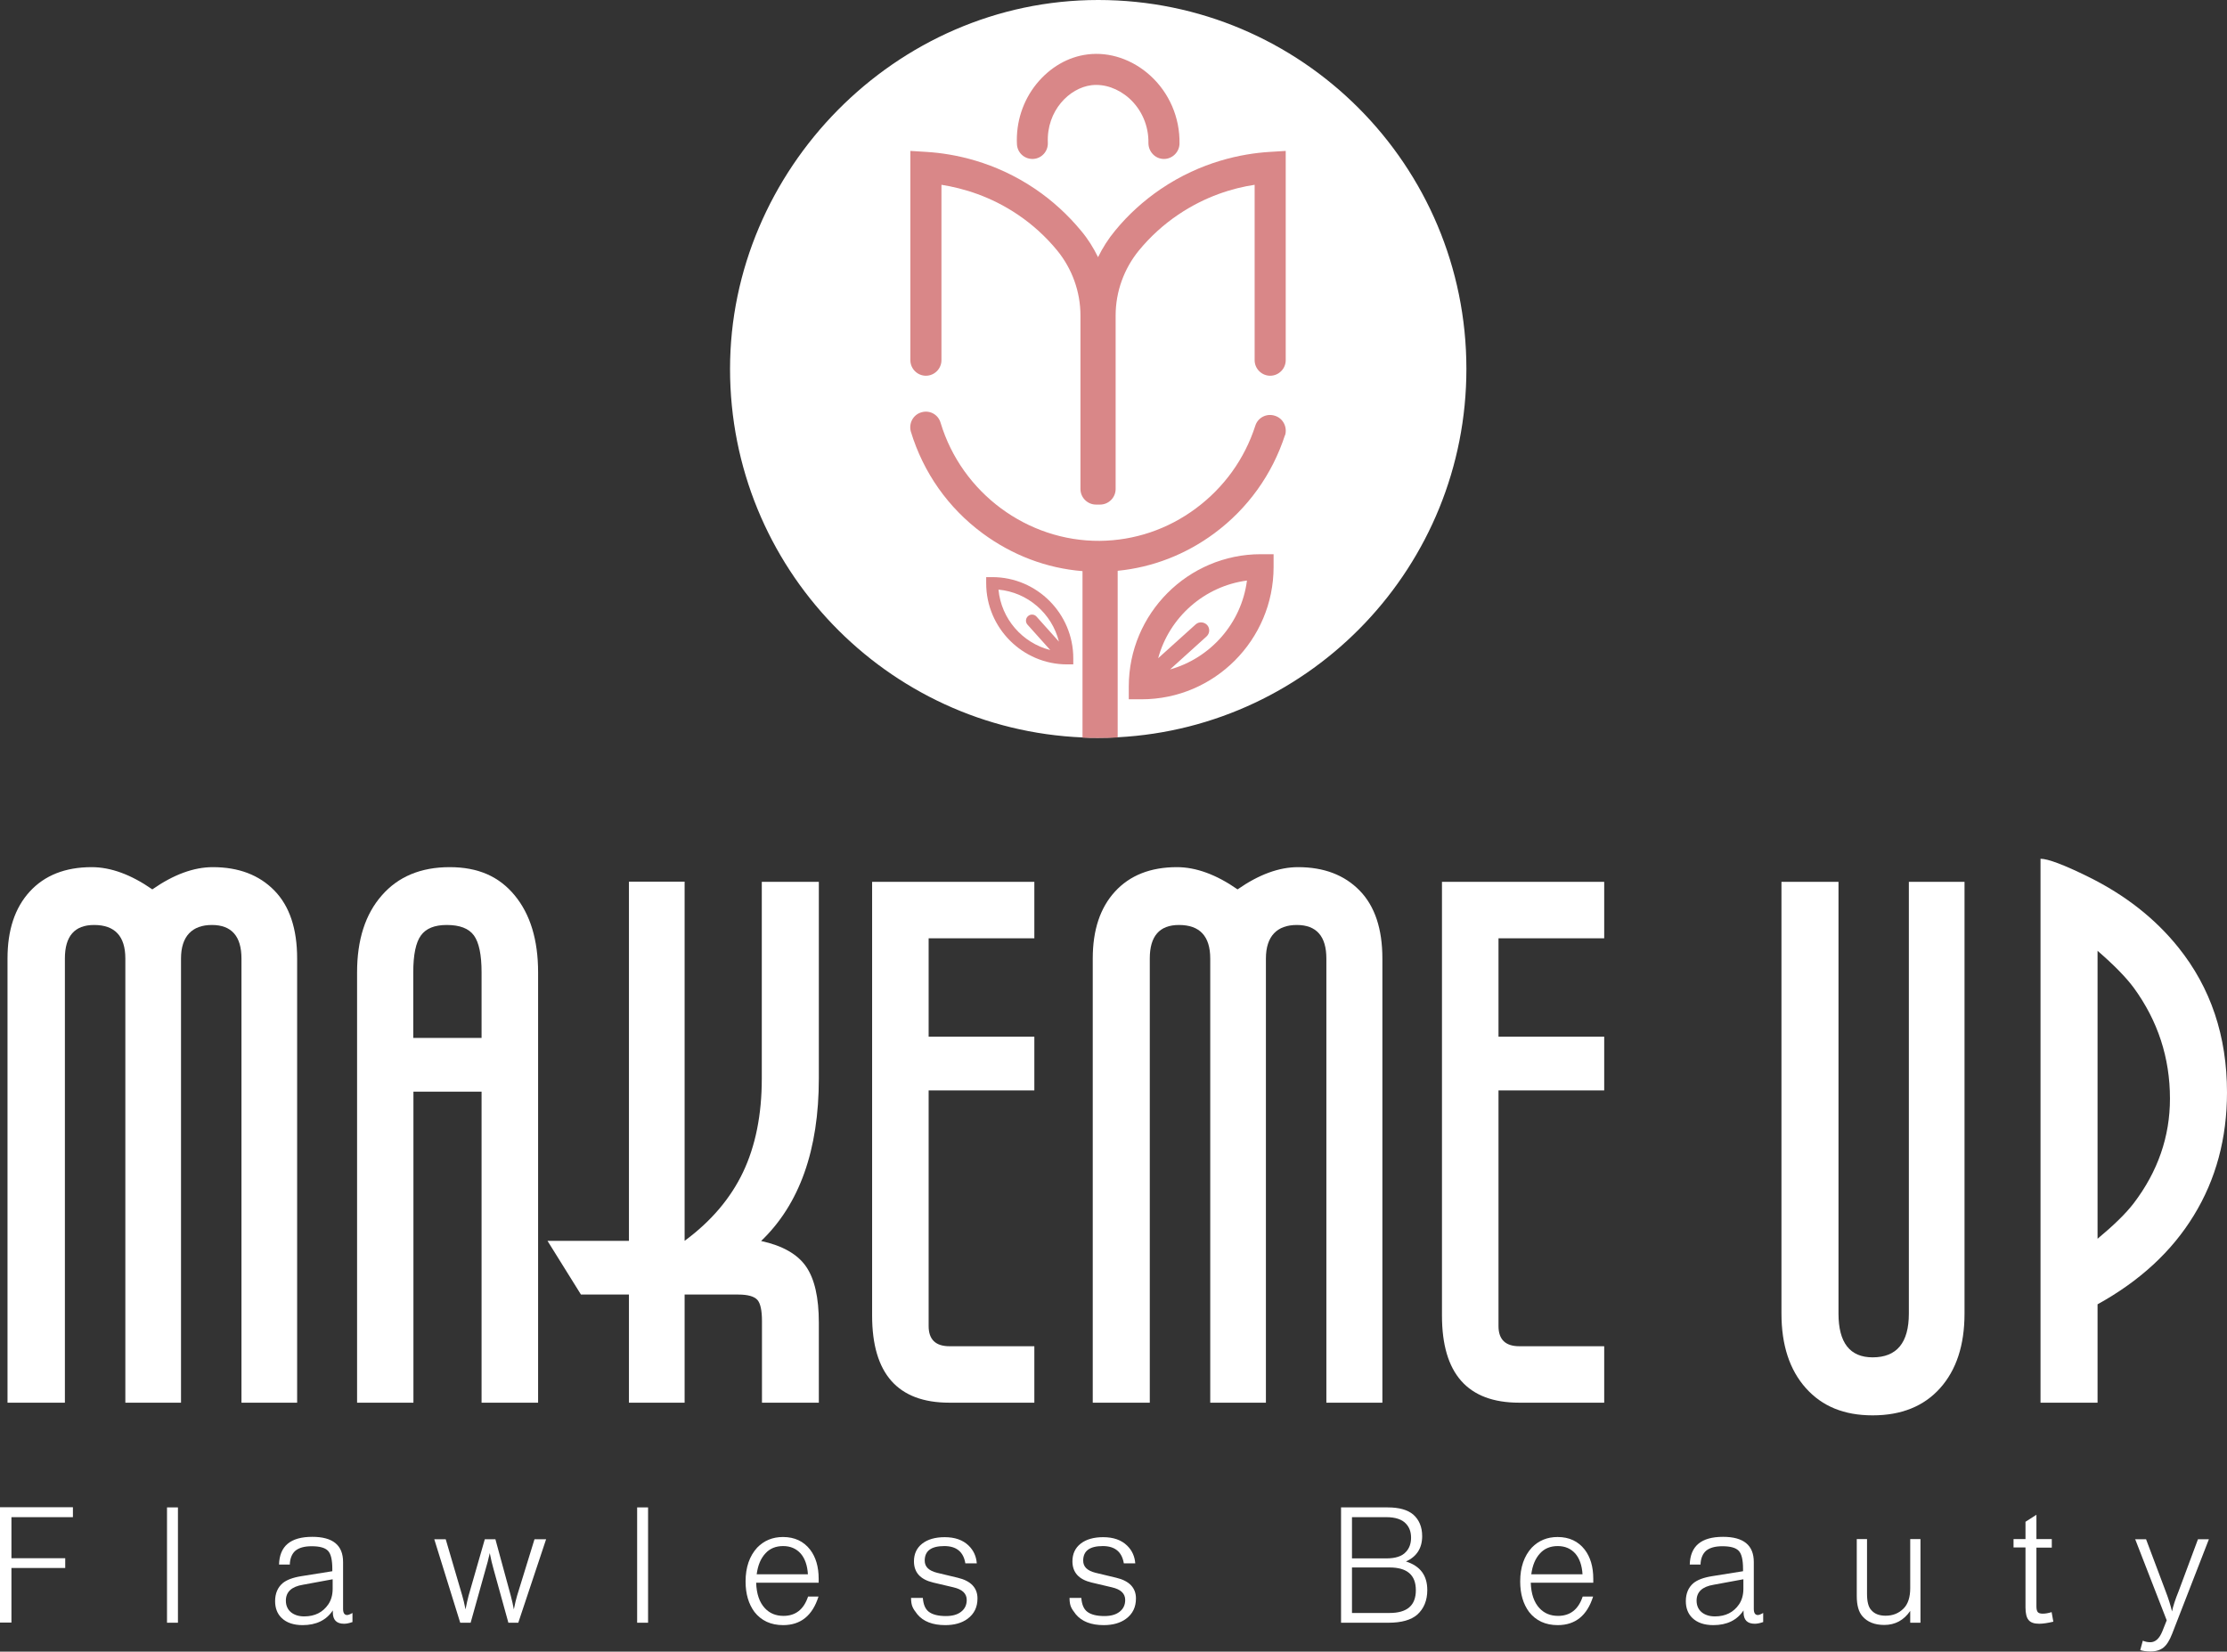 <svg width="337" height="250" viewBox="0 0 337 250" fill="none" xmlns="http://www.w3.org/2000/svg">
<rect x="0" y="0" width="337" height="250" fill="#333333" stroke="none"/>
<path d="M44.964 212.317H36.54V145.084C36.54 141.718 35.041 140.008 32.069 140.008C29.098 140.008 27.392 141.692 27.392 145.084V212.317H18.968V145.084C18.968 141.718 17.391 140.008 14.239 140.008C11.293 140.008 9.82 141.692 9.82 145.084V212.317H1.137V145.084C1.137 140.785 2.248 137.418 4.496 134.958C6.745 132.498 9.871 131.255 13.877 131.255C16.745 131.255 19.82 132.368 23.051 134.621C26.281 132.368 29.33 131.255 32.199 131.255C36.127 131.255 39.227 132.446 41.527 134.803C43.827 137.159 44.964 140.604 44.964 145.084V212.317Z" fill="white"/>
<path d="M81.401 212.317H72.873V165.234H62.562V212.317H54.035V147.182C54.035 142.261 55.275 138.377 57.782 135.528C60.263 132.679 63.7 131.255 68.041 131.255C72.382 131.255 75.535 132.679 77.886 135.528C80.238 138.377 81.427 142.261 81.427 147.182V212.317H81.401ZM72.873 157.101V147.182C72.873 144.515 72.486 142.65 71.71 141.588C70.935 140.526 69.566 140.008 67.602 140.008C65.767 140.008 64.475 140.526 63.7 141.588C62.924 142.65 62.537 144.515 62.537 147.182V157.101H72.847H72.873Z" fill="white"/>
<path d="M123.936 212.317H115.305V199.964C115.305 198.358 115.073 197.27 114.607 196.752C114.142 196.234 113.186 195.949 111.713 195.949H103.599V212.317H95.174V195.949H87.913L82.848 187.817H95.174V133.456H103.599V187.817C107.604 184.865 110.55 181.394 112.437 177.432C114.323 173.469 115.279 168.73 115.279 163.239V133.482H123.91V163.239C123.91 174.065 120.99 182.275 115.176 187.843C118.406 188.542 120.68 189.837 121.972 191.702C123.264 193.567 123.91 196.39 123.91 200.197V212.343L123.936 212.317Z" fill="white"/>
<path d="M156.497 212.317H143.653C135.849 212.317 131.973 207.915 131.973 199.135V133.482H156.522V142.028H140.526V156.92H156.522V165.052H140.526V200.715C140.526 202.761 141.586 203.771 143.679 203.771H156.522V212.317H156.497Z" fill="white"/>
<path d="M209.136 212.317H200.712V145.084C200.712 141.718 199.213 140.008 196.241 140.008C193.269 140.008 191.564 141.692 191.564 145.084V212.317H183.139V145.084C183.139 141.718 181.563 140.008 178.41 140.008C175.464 140.008 173.991 141.692 173.991 145.084V212.317H165.36V145.084C165.36 140.785 166.471 137.418 168.72 134.958C170.968 132.498 174.095 131.255 178.1 131.255C180.969 131.255 184.044 132.368 187.274 134.621C190.504 132.368 193.553 131.255 196.422 131.255C200.35 131.255 203.451 132.446 205.751 134.803C208.051 137.159 209.188 140.604 209.188 145.084V212.317H209.136Z" fill="white"/>
<path d="M242.73 212.317H229.887C222.082 212.317 218.206 207.915 218.206 199.135V133.482H242.756V142.028H226.76V156.92H242.756V165.052H226.76V200.715C226.76 202.761 227.819 203.771 229.912 203.771H242.756V212.317H242.73Z" fill="white"/>
<path d="M297.281 198.824C297.281 203.615 296.041 207.371 293.586 210.116C291.131 212.861 287.72 214.234 283.379 214.234C279.037 214.234 275.73 212.861 273.275 210.116C270.82 207.371 269.579 203.615 269.579 198.824V133.482H278.21V198.824C278.21 203.253 279.942 205.454 283.379 205.454C287.022 205.454 288.857 203.253 288.857 198.824V133.482H297.281V198.824Z" fill="white"/>
<path d="M337 165.337C337 172.304 335.32 178.52 331.987 183.958C328.653 189.423 323.795 193.903 317.412 197.426V212.317H308.781V129.985C309.892 129.985 312.321 130.892 316.042 132.731C321.598 135.476 326.121 139.024 329.635 143.401C334.545 149.513 337 156.842 337 165.363V165.337ZM328.369 166.295C328.369 160.106 326.534 154.512 322.89 149.513C321.702 147.907 319.867 146.043 317.412 143.919V187.506C319.867 185.46 321.702 183.673 322.89 182.12C326.534 177.328 328.369 172.045 328.369 166.295Z" fill="white"/>
<path d="M11.034 228.167V229.644H1.731V235.859H9.871V237.336H1.731V245.597H0V228.141H11.034V228.167Z" fill="white"/>
<path d="M26.927 228.167V245.623H25.273V228.167H26.927Z" fill="white"/>
<path d="M43.879 236.818H42.225C42.303 234.02 43.956 232.622 47.264 232.622C50.365 232.622 51.916 233.891 51.916 236.429V243.525C51.916 244.147 52.123 244.458 52.536 244.458C52.691 244.458 52.975 244.354 53.337 244.147V245.52C52.82 245.701 52.407 245.778 52.071 245.778C50.934 245.778 50.365 245.209 50.365 244.043V243.758C49.383 245.235 47.859 245.986 45.791 245.986C44.422 245.986 43.362 245.623 42.613 244.898C41.967 244.276 41.631 243.422 41.631 242.36C41.631 241.194 42.018 240.288 42.768 239.64C43.362 239.148 44.292 238.786 45.584 238.579L50.288 237.828C50.288 237.828 50.288 237.594 50.288 237.491C50.288 236.118 50.081 235.212 49.642 234.746C49.202 234.279 48.401 234.046 47.161 234.046C46.05 234.046 45.249 234.279 44.706 234.72C44.189 235.16 43.879 235.885 43.853 236.843L43.879 236.818ZM50.339 239.045L45.843 239.874C44.112 240.158 43.259 240.961 43.259 242.282C43.259 243.007 43.517 243.603 44.008 244.017C44.499 244.432 45.197 244.665 46.024 244.665C47.652 244.665 48.866 244.043 49.693 242.826C50.107 242.204 50.339 241.428 50.339 240.495V239.045Z" fill="white"/>
<path d="M71.219 245.623H69.643L65.715 232.984H67.447L69.953 241.531C70.108 242.075 70.289 242.774 70.444 243.603C70.599 242.8 70.754 242.127 70.909 241.531L73.364 232.984H74.966L77.292 241.531C77.473 242.204 77.628 242.904 77.757 243.603C77.938 242.722 78.093 242.023 78.248 241.531L80.884 232.984H82.641L78.429 245.623H76.93L74.682 237.491C74.475 236.792 74.294 235.989 74.114 235.082C73.907 236.015 73.7 236.817 73.493 237.491L71.219 245.623Z" fill="white"/>
<path d="M98.069 228.167V245.623H96.415V228.167H98.069Z" fill="white"/>
<path d="M123.859 239.563H114.426C114.478 241.246 114.917 242.541 115.744 243.422C116.468 244.199 117.398 244.587 118.561 244.587C120.396 244.587 121.636 243.603 122.282 241.661H123.859C122.954 244.535 121.171 245.986 118.509 245.986C116.649 245.986 115.202 245.312 114.168 243.991C113.289 242.8 112.824 241.272 112.824 239.381C112.824 237.232 113.419 235.523 114.582 234.254C115.615 233.192 116.907 232.648 118.484 232.648C120.241 232.648 121.61 233.295 122.592 234.564C123.445 235.678 123.885 237.154 123.885 238.967C123.885 239.071 123.885 239.278 123.885 239.563H123.859ZM122.256 238.294C122.179 236.973 121.817 235.911 121.171 235.16C120.499 234.409 119.621 234.02 118.509 234.02C117.398 234.02 116.494 234.383 115.822 235.134C115.124 235.885 114.685 236.921 114.504 238.294H122.256Z" fill="white"/>
<path d="M147.814 236.636H146.082C145.798 234.901 144.739 234.02 142.904 234.02C140.914 234.02 139.932 234.746 139.932 236.222C139.932 237.154 140.552 237.75 141.793 238.061L144.92 238.812C146.909 239.278 147.917 240.34 147.917 241.945C147.917 243.266 147.426 244.276 146.418 245.027C145.54 245.675 144.403 245.986 143.033 245.986C141.147 245.986 139.725 245.442 138.821 244.354C138.459 243.888 138.201 243.525 138.072 243.189C137.942 242.878 137.865 242.438 137.865 241.868H139.648C139.725 242.852 140.01 243.551 140.552 243.966C141.095 244.38 141.948 244.613 143.136 244.613C144.118 244.613 144.868 244.406 145.436 243.966C146.005 243.525 146.289 242.93 146.289 242.179C146.289 241.194 145.617 240.573 144.274 240.262L141.198 239.537C139.26 239.071 138.304 238.009 138.304 236.325C138.304 235.212 138.718 234.305 139.545 233.658C140.371 233.01 141.508 232.674 142.956 232.674C144.48 232.674 145.695 233.088 146.573 233.943C147.323 234.668 147.736 235.574 147.814 236.662V236.636Z" fill="white"/>
<path d="M171.795 236.636H170.063C169.779 234.901 168.72 234.02 166.885 234.02C164.895 234.02 163.913 234.746 163.913 236.222C163.913 237.154 164.533 237.75 165.774 238.061L168.901 238.812C170.89 239.278 171.898 240.34 171.898 241.945C171.898 243.266 171.407 244.276 170.399 245.027C169.521 245.675 168.384 245.986 167.014 245.986C165.128 245.986 163.706 245.442 162.802 244.354C162.44 243.888 162.182 243.525 162.053 243.189C161.923 242.878 161.846 242.438 161.846 241.868H163.629C163.706 242.852 163.991 243.551 164.533 243.966C165.076 244.38 165.929 244.613 167.117 244.613C168.099 244.613 168.849 244.406 169.417 243.966C169.986 243.525 170.27 242.93 170.27 242.179C170.27 241.194 169.598 240.573 168.255 240.262L165.179 239.537C163.241 239.071 162.285 238.009 162.285 236.325C162.285 235.212 162.699 234.305 163.525 233.658C164.352 233.01 165.489 232.674 166.937 232.674C168.461 232.674 169.676 233.088 170.554 233.943C171.304 234.668 171.717 235.574 171.795 236.662V236.636Z" fill="white"/>
<path d="M202.934 245.623V228.167H209.989C211.72 228.167 213.012 228.53 213.865 229.255C214.744 230.032 215.209 231.12 215.209 232.518C215.209 234.331 214.382 235.626 212.754 236.351C214.899 237.025 215.984 238.449 215.984 240.676C215.984 242.256 215.467 243.499 214.459 244.406C213.529 245.209 212.082 245.623 210.118 245.623H202.96H202.934ZM204.588 235.885H209.782C211.152 235.885 212.159 235.574 212.754 234.901C213.271 234.357 213.529 233.632 213.529 232.751C213.529 231.871 213.271 231.172 212.754 230.628C212.159 229.98 211.152 229.644 209.782 229.644H204.588V235.859V235.885ZM204.588 244.147H210.273C212.935 244.147 214.253 243.007 214.253 240.702C214.253 238.397 212.935 237.258 210.273 237.258H204.588V244.121V244.147Z" fill="white"/>
<path d="M241.076 239.563H231.644C231.696 241.246 232.135 242.541 232.962 243.422C233.685 244.199 234.616 244.587 235.779 244.587C237.613 244.587 238.854 243.603 239.5 241.661H241.076C240.172 244.535 238.389 245.986 235.727 245.986C233.866 245.986 232.419 245.312 231.385 243.991C230.507 242.8 230.042 241.272 230.042 239.381C230.042 237.232 230.636 235.523 231.799 234.254C232.833 233.192 234.125 232.648 235.701 232.648C237.458 232.648 238.828 233.295 239.81 234.564C240.663 235.678 241.102 237.154 241.102 238.967C241.102 239.071 241.102 239.278 241.102 239.563H241.076ZM239.474 238.294C239.396 236.973 239.035 235.911 238.389 235.16C237.717 234.409 236.838 234.02 235.727 234.02C234.616 234.02 233.711 234.383 233.039 235.134C232.342 235.885 231.902 236.921 231.721 238.294H239.474Z" fill="white"/>
<path d="M257.356 236.818H255.702C255.78 234.02 257.434 232.622 260.741 232.622C263.842 232.622 265.393 233.891 265.393 236.429V243.525C265.393 244.147 265.6 244.458 266.013 244.458C266.168 244.458 266.452 244.354 266.814 244.147V245.52C266.297 245.701 265.884 245.778 265.548 245.778C264.411 245.778 263.842 245.209 263.842 244.043V243.758C262.86 245.235 261.336 245.986 259.269 245.986C257.899 245.986 256.839 245.623 256.09 244.898C255.444 244.276 255.108 243.422 255.108 242.36C255.108 241.194 255.496 240.288 256.245 239.64C256.839 239.148 257.77 238.786 259.062 238.579L263.765 237.828C263.765 237.828 263.765 237.594 263.765 237.491C263.765 236.118 263.558 235.212 263.119 234.746C262.68 234.279 261.879 234.046 260.638 234.046C259.527 234.046 258.726 234.279 258.183 234.72C257.666 235.16 257.356 235.885 257.33 236.843L257.356 236.818ZM263.817 239.045L259.32 239.874C257.589 240.158 256.736 240.961 256.736 242.282C256.736 243.007 256.994 243.603 257.485 244.017C257.976 244.432 258.674 244.665 259.501 244.665C261.129 244.665 262.344 244.043 263.171 242.826C263.584 242.204 263.817 241.428 263.817 240.495V239.045Z" fill="white"/>
<path d="M290.614 245.623H289.064V243.836C288.108 245.235 286.79 245.96 285.136 245.96C283.689 245.96 282.578 245.519 281.828 244.639C281.26 243.991 280.975 242.981 280.975 241.583V232.959H282.526V241.246C282.526 242.412 282.733 243.24 283.146 243.681C283.637 244.276 284.361 244.561 285.343 244.561C286.428 244.561 287.332 244.199 288.056 243.473C288.728 242.8 289.064 241.764 289.064 240.392V232.959H290.614V245.597V245.623Z" fill="white"/>
<path d="M310.487 232.985V234.254H308.161V243.163C308.161 243.577 308.238 243.862 308.368 244.017C308.497 244.173 308.755 244.25 309.117 244.25C309.53 244.25 309.97 244.173 310.461 244.017L310.719 245.468C309.84 245.675 309.117 245.778 308.574 245.778C307.825 245.778 307.282 245.597 306.972 245.209C306.662 244.846 306.507 244.199 306.507 243.292V234.228H304.698V232.959H306.507V230.343L308.161 229.281V232.959H310.487V232.985Z" fill="white"/>
<path d="M323.046 232.985H324.751L327.723 240.884C328.162 242.023 328.472 243.033 328.679 243.914C328.834 243.137 329.17 242.101 329.687 240.832L332.607 232.985H334.261L328.705 247.281C328.317 248.291 327.878 248.99 327.387 249.378C326.896 249.767 326.25 249.974 325.423 249.974C324.803 249.974 324.286 249.896 323.872 249.767L324.26 248.342C324.622 248.498 325.009 248.576 325.397 248.576C326.147 248.576 326.767 248.032 327.206 246.944L327.878 245.26L323.097 232.959L323.046 232.985Z" fill="white"/>
<path d="M221.902 55.838C221.902 85.673 198.541 110.044 169.159 111.597C168.177 111.649 167.195 111.675 166.187 111.675C165.412 111.675 164.611 111.675 163.836 111.623C134.144 110.38 110.473 85.88 110.473 55.838C110.473 25.795 135.41 0 166.187 0C196.964 0 221.902 24.992 221.902 55.838Z" fill="white"/>
<path d="M140.113 56.873C141.405 56.873 142.465 55.812 142.465 54.517V27.971C145.746 28.489 149.907 29.706 154.042 32.503C156.264 34.005 158.254 35.818 159.959 37.89C162.233 40.661 163.5 44.157 163.5 47.757V74.019C163.5 75.313 164.559 76.375 165.851 76.375C165.955 76.375 166.058 76.375 166.161 76.375C166.265 76.375 166.368 76.375 166.471 76.375C167.764 76.375 168.823 75.313 168.823 74.019V47.757C168.823 44.157 170.089 40.661 172.363 37.89C174.069 35.818 176.059 34.005 178.281 32.503C182.416 29.706 186.576 28.463 189.858 27.971V54.517C189.858 55.812 190.918 56.873 192.21 56.873C193.502 56.873 194.561 55.812 194.561 54.517V22.843L192.055 22.998C187.972 23.257 181.795 24.448 175.645 28.618C173.061 30.379 170.735 32.477 168.745 34.911C167.712 36.155 166.859 37.501 166.161 38.926C165.464 37.501 164.611 36.129 163.577 34.911C161.587 32.503 159.262 30.379 156.677 28.618C150.527 24.448 144.351 23.257 140.268 22.998L137.761 22.843V54.517C137.761 55.812 138.821 56.873 140.113 56.873Z" fill="#D98788"/>
<path d="M194.458 65.835C192.52 71.817 188.824 76.971 183.759 80.726C179.418 83.938 174.405 85.88 169.133 86.398V111.623C168.151 111.675 167.169 111.701 166.161 111.701C165.386 111.701 164.585 111.701 163.81 111.649V86.45C158.357 86.01 153.189 84.041 148.692 80.726C143.472 76.867 139.725 71.532 137.839 65.342C137.477 64.099 138.175 62.778 139.415 62.416C140.656 62.027 141.974 62.727 142.335 63.996C145.54 74.614 155.463 81.944 166.42 81.866C171.666 81.814 176.679 80.131 180.943 76.971C185.207 73.811 188.333 69.486 189.961 64.436C190.349 63.193 191.693 62.52 192.933 62.934C194.174 63.322 194.845 64.669 194.458 65.912V65.835Z" fill="#D98788"/>
<path d="M156.212 24.06C156.212 24.06 156.29 24.06 156.316 24.06C157.608 24.008 158.616 22.92 158.564 21.599C158.357 16.756 161.82 13.312 165.154 12.898C167.117 12.665 169.211 13.39 170.89 14.892C172.777 16.601 173.836 19.061 173.785 21.651C173.785 22.946 174.792 24.034 176.084 24.06C176.084 24.06 176.11 24.06 176.136 24.06C177.402 24.06 178.462 23.024 178.488 21.755C178.565 17.818 176.937 14.037 174.043 11.421C171.355 8.987 167.893 7.821 164.585 8.236C161.613 8.598 158.874 10.204 156.833 12.716C154.791 15.254 153.732 18.492 153.887 21.807C153.938 23.076 154.972 24.06 156.238 24.06H156.212Z" fill="#D98788"/>
<path d="M190.788 83.886C179.78 83.886 170.813 92.873 170.813 103.906V105.848H172.751C183.759 105.848 192.726 96.861 192.726 85.828V83.886H190.788ZM177.015 101.367L182.571 96.343C183.088 95.877 183.113 95.1 182.674 94.608C182.209 94.116 181.434 94.064 180.943 94.504L175.258 99.632C176.937 93.442 182.235 88.729 188.695 87.874C187.868 94.349 183.165 99.632 177.015 101.342V101.367Z" fill="#D98788"/>
<path d="M150.165 87.356H149.235V88.289C149.235 95.048 154.739 100.565 161.484 100.565H162.414V99.632C162.414 92.873 156.91 87.356 150.165 87.356ZM155.489 94.556L158.926 98.389C154.714 97.327 151.509 93.675 151.096 89.247C155.54 89.661 159.184 92.873 160.244 97.12L156.858 93.339C156.522 92.95 155.928 92.924 155.566 93.261C155.179 93.598 155.153 94.194 155.489 94.556Z" fill="#D98788"/>
</svg>
